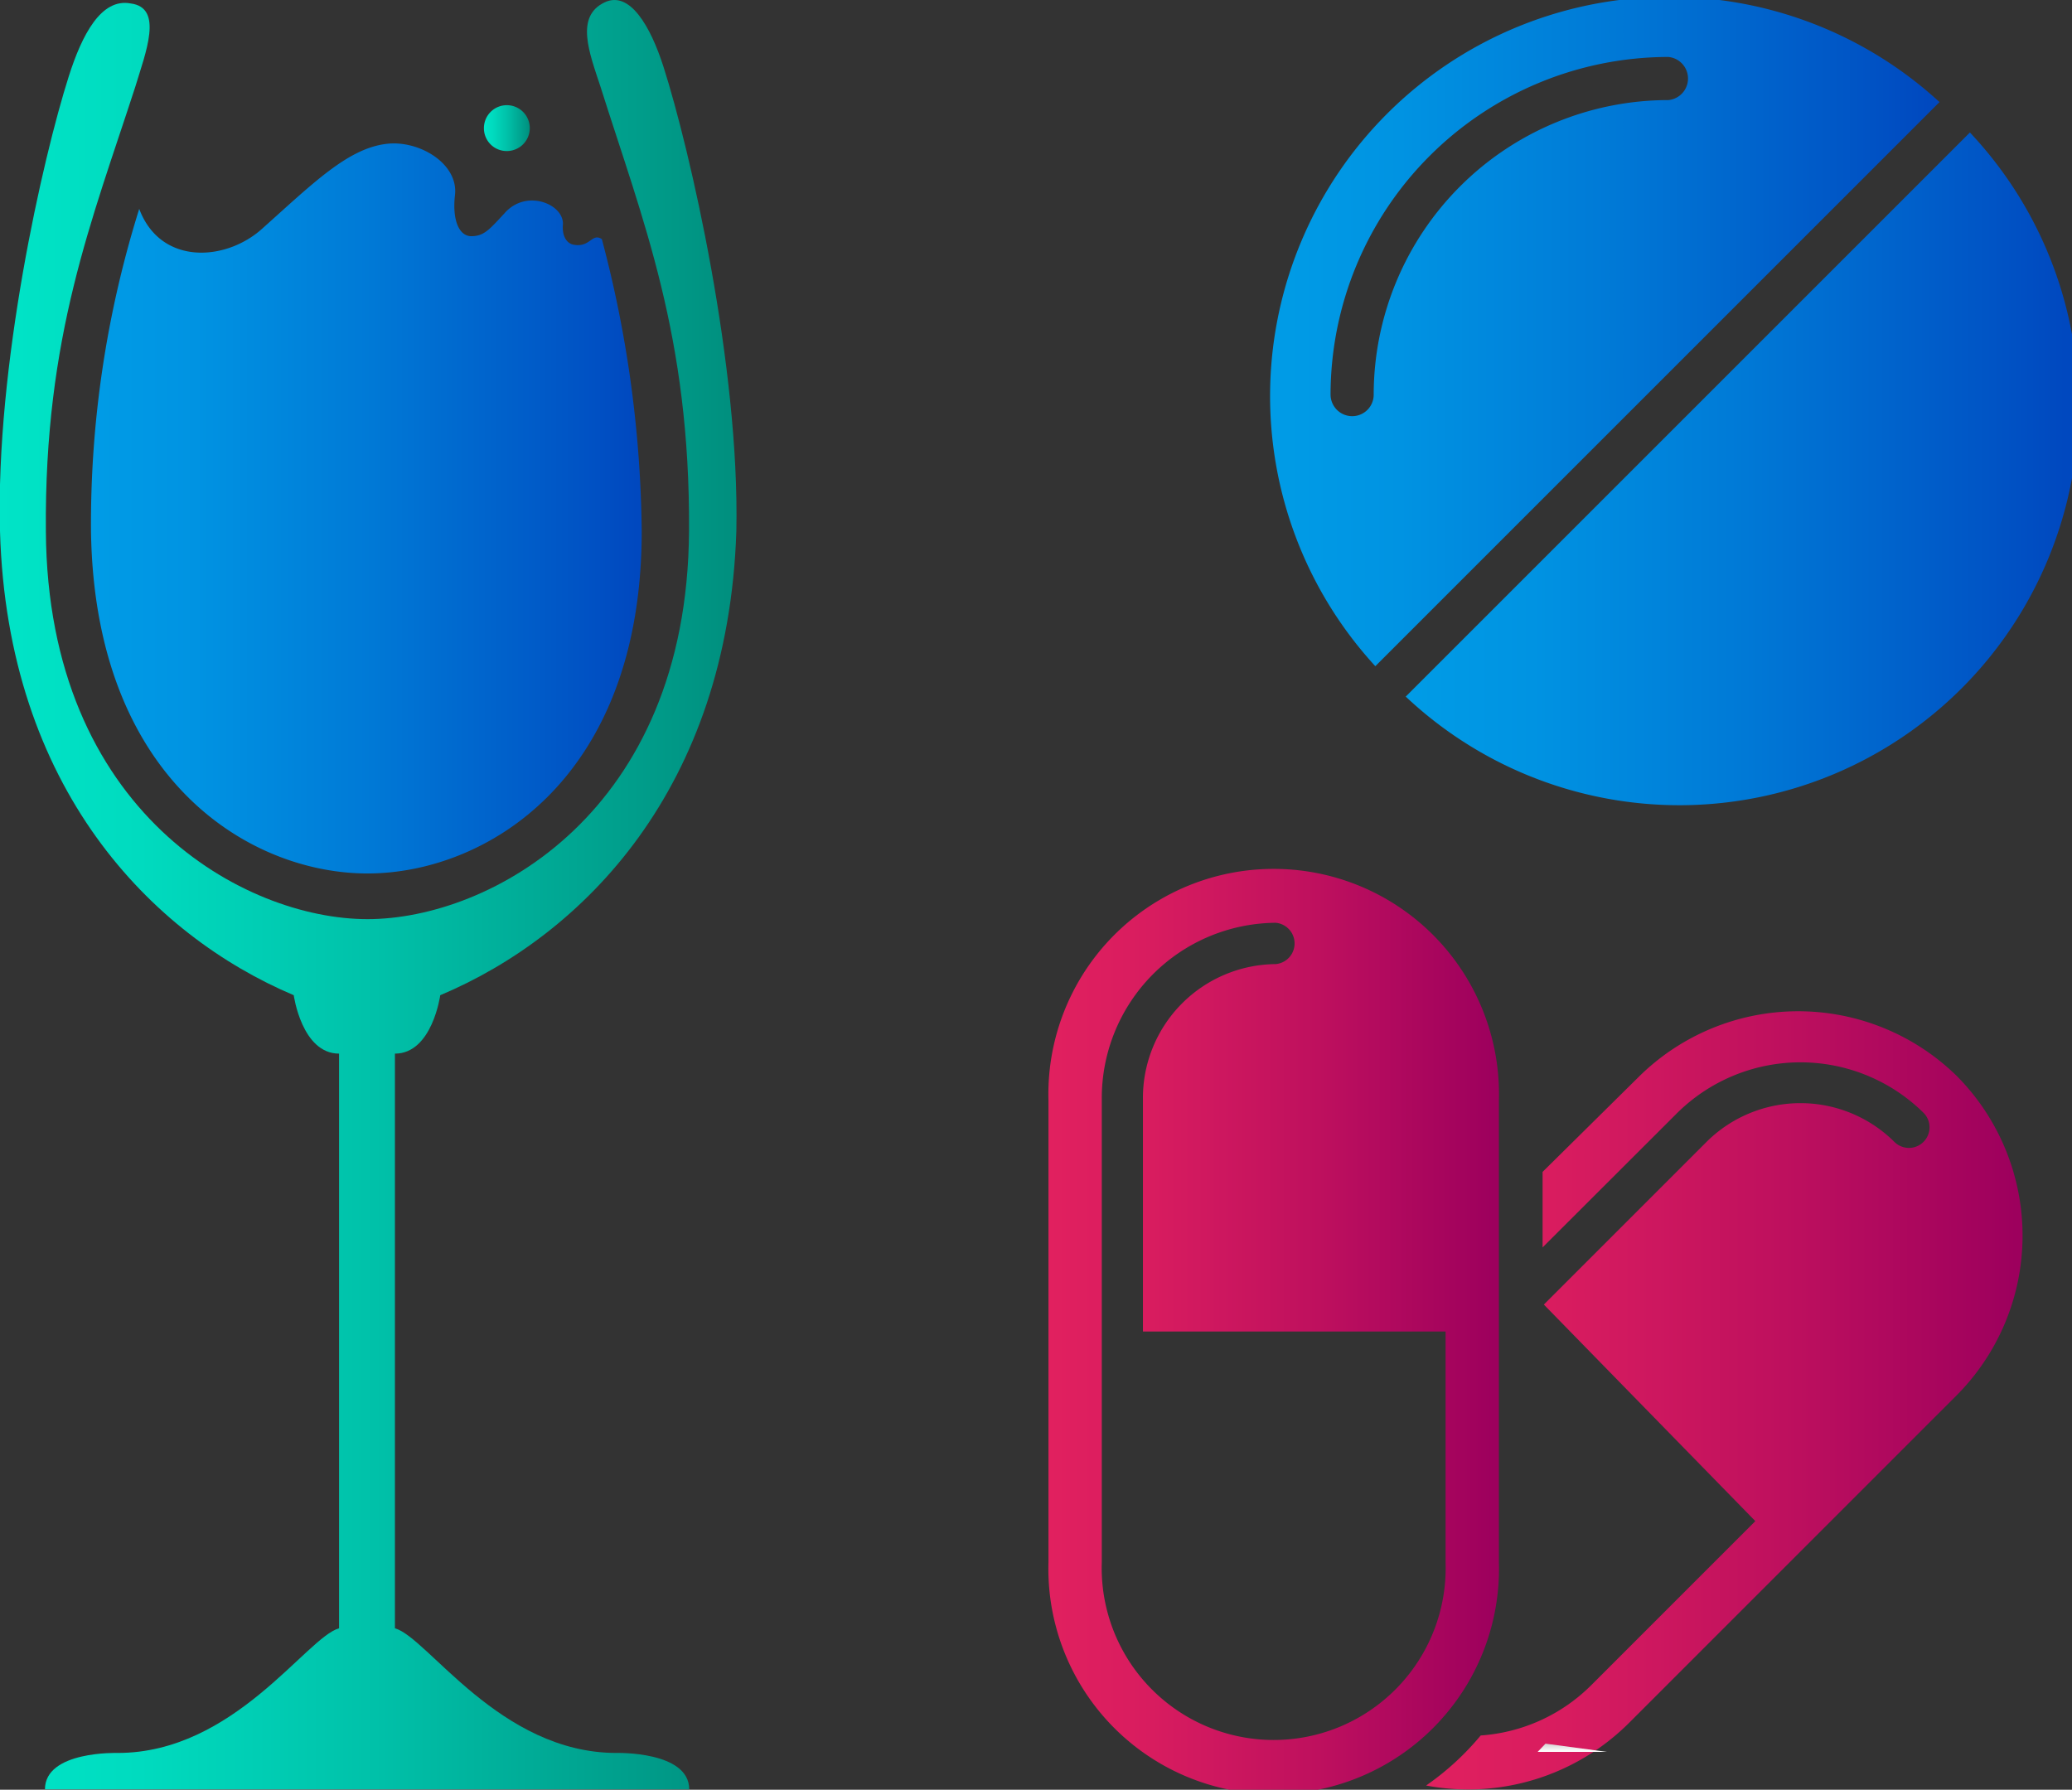 <svg viewBox="0 0 113.85 98.35" xmlns="http://www.w3.org/2000/svg" xmlns:xlink="http://www.w3.org/1999/xlink"><rect x="0" y="0" width="113.85" height="98.35" fill="#333333" stroke="none"/><linearGradient id="a" gradientUnits="userSpaceOnUse" x2="40.37" y1="49.17" y2="49.17"><stop offset="0" stop-color="#00e4c7"/><stop offset=".19" stop-color="#00dbbf"/><stop offset=".51" stop-color="#00c1a9"/><stop offset=".92" stop-color="#009886"/><stop offset=".99" stop-color="#00907f"/></linearGradient><linearGradient id="b" x1="26.59" x2="29.09" xlink:href="#a" y1="7.05" y2="7.05"/><linearGradient id="c" gradientUnits="userSpaceOnUse" x1="5.02" x2="35.26" y1="27.94" y2="27.94"><stop offset="0" stop-color="#009ce6"/><stop offset=".19" stop-color="#0093e2"/><stop offset=".51" stop-color="#0079d6"/><stop offset=".92" stop-color="#0050c3"/><stop offset=".99" stop-color="#0048bf"/></linearGradient><linearGradient id="d" gradientUnits="userSpaceOnUse" x1="78.34" x2="111.13" y1="76.95" y2="76.95"><stop offset="0" stop-color="#e1205f"/><stop offset=".23" stop-color="#d81c5f"/><stop offset=".6" stop-color="#be105e"/><stop offset=".99" stop-color="#9d005d"/></linearGradient><linearGradient id="e" x1="57.61" x2="82.36" xlink:href="#d" y1="73.17" y2="73.17"/><linearGradient id="f" gradientUnits="userSpaceOnUse" x1="86.39" x2="86.39" y1="96.27" y2="95.81"><stop offset=".05" stop-color="#fff"/><stop offset=".95" stop-color="#d6d3d3"/></linearGradient><linearGradient id="g" x1="69.98" x2="106.57" xlink:href="#c" y1="18.29" y2="18.29"/><linearGradient id="h" x1="77.27" x2="113.85" xlink:href="#c" y1="25.58" y2="25.58"/><path d="m20.19 50.51c6.72 0 17.57-5.85 17.67-21.31.07-10.74-2.54-17.07-4.86-24.42-.62-1.89-1.41-3.87.22-4.65 1.38-.66 2.52 1.3 3.24 3.55 1.45 4.54 4.19 16.45 4 25.51-.46 14.13-8.41 22.19-16.27 25.5 0 0-.44 3.21-2.49 3.21v31.58c1.79.49 5.76 6.85 12.17 6.85 0 0 4-.11 4 2h-35.4c0-2.13 4-2 4-2 6.4 0 10.37-6.36 12.16-6.85v-31.58c-2.05 0-2.49-3.21-2.49-3.21-7.82-3.31-15.74-11.37-16.14-25.5-.25-9.06 2.34-20.48 3.78-25 .72-2.26 1.77-4.31 3.4-4 1.82.23.82 2.7.25 4.59-2.38 7.35-5 13.68-4.91 24.42.1 15.46 10.95 21.31 17.67 21.31z" fill="url(#a)"/><path d="m27.84 8.3a1.26 1.26 0 1 0 -1.25-1.25 1.25 1.25 0 0 0 1.25 1.25z" fill="url(#b)"/><path d="m33.07 13.14c-.55-.36-.63.47-1.54.31-.41-.07-.65-.5-.6-1.1.08-1.12-2-2-3.2-.64-.86.93-1.14 1.26-1.82 1.27s-1.07-.88-.91-2.26c.2-1.74-2-3.05-3.8-2.81-2.11.27-4 2.16-6.82 4.68-2 1.78-5.56 2-6.73-1.11a57.81 57.81 0 0 0 -2.65 17.71c.2 13.7 8.75 18.81 15.19 18.81s15.07-5.1 15.07-18.81a64.7 64.7 0 0 0 -2.19-16.05z" fill="url(#c)"/><path d="m107.53 59.14a12.45 12.45 0 0 0 -17.53.08l-5.24 5.18v4.15l7.33-7.32a9.63 9.63 0 0 1 13.6-.08 1.13 1.13 0 1 1 -1.6 1.6 7.32 7.32 0 0 0 -10.26-.06l-9 9 11.62 11.9-9 9a9.52 9.52 0 0 1 -6.09 2.78 15.07 15.07 0 0 1 -3 2.75 12.51 12.51 0 0 0 11.17-3.46l17.94-17.94a12.45 12.45 0 0 0 .06-17.58z" fill="url(#d)"/><path d="m82.36 60.48a12.38 12.38 0 1 0 -24.75 0v25.38a12.38 12.38 0 1 0 24.75 0zm-2.93 25.38a9.45 9.45 0 1 1 -18.89 0v-25.47a9.63 9.63 0 0 1 9.56-9.68 1.14 1.14 0 0 1 0 2.27 7.36 7.36 0 0 0 -7.3 7.41v12.78h16.63z" fill="url(#e)"/><path d="m84.92 95.82-.43.45h3.8" fill="url(#f)"/><path d="m106.57 5.61a21.94 21.94 0 0 0 -31 31zm-32.27 17.26a1.19 1.19 0 0 1 -1.19-1.19 18.58 18.58 0 0 1 18.56-18.55 1.19 1.19 0 0 1 0 2.37 16.2 16.2 0 0 0 -16.19 16.18 1.18 1.18 0 0 1 -1.18 1.19z" fill="url(#g)"/><path d="m108.24 7.28-31 31a21.93 21.93 0 0 0 31-31z" fill="url(#h)"/></svg>